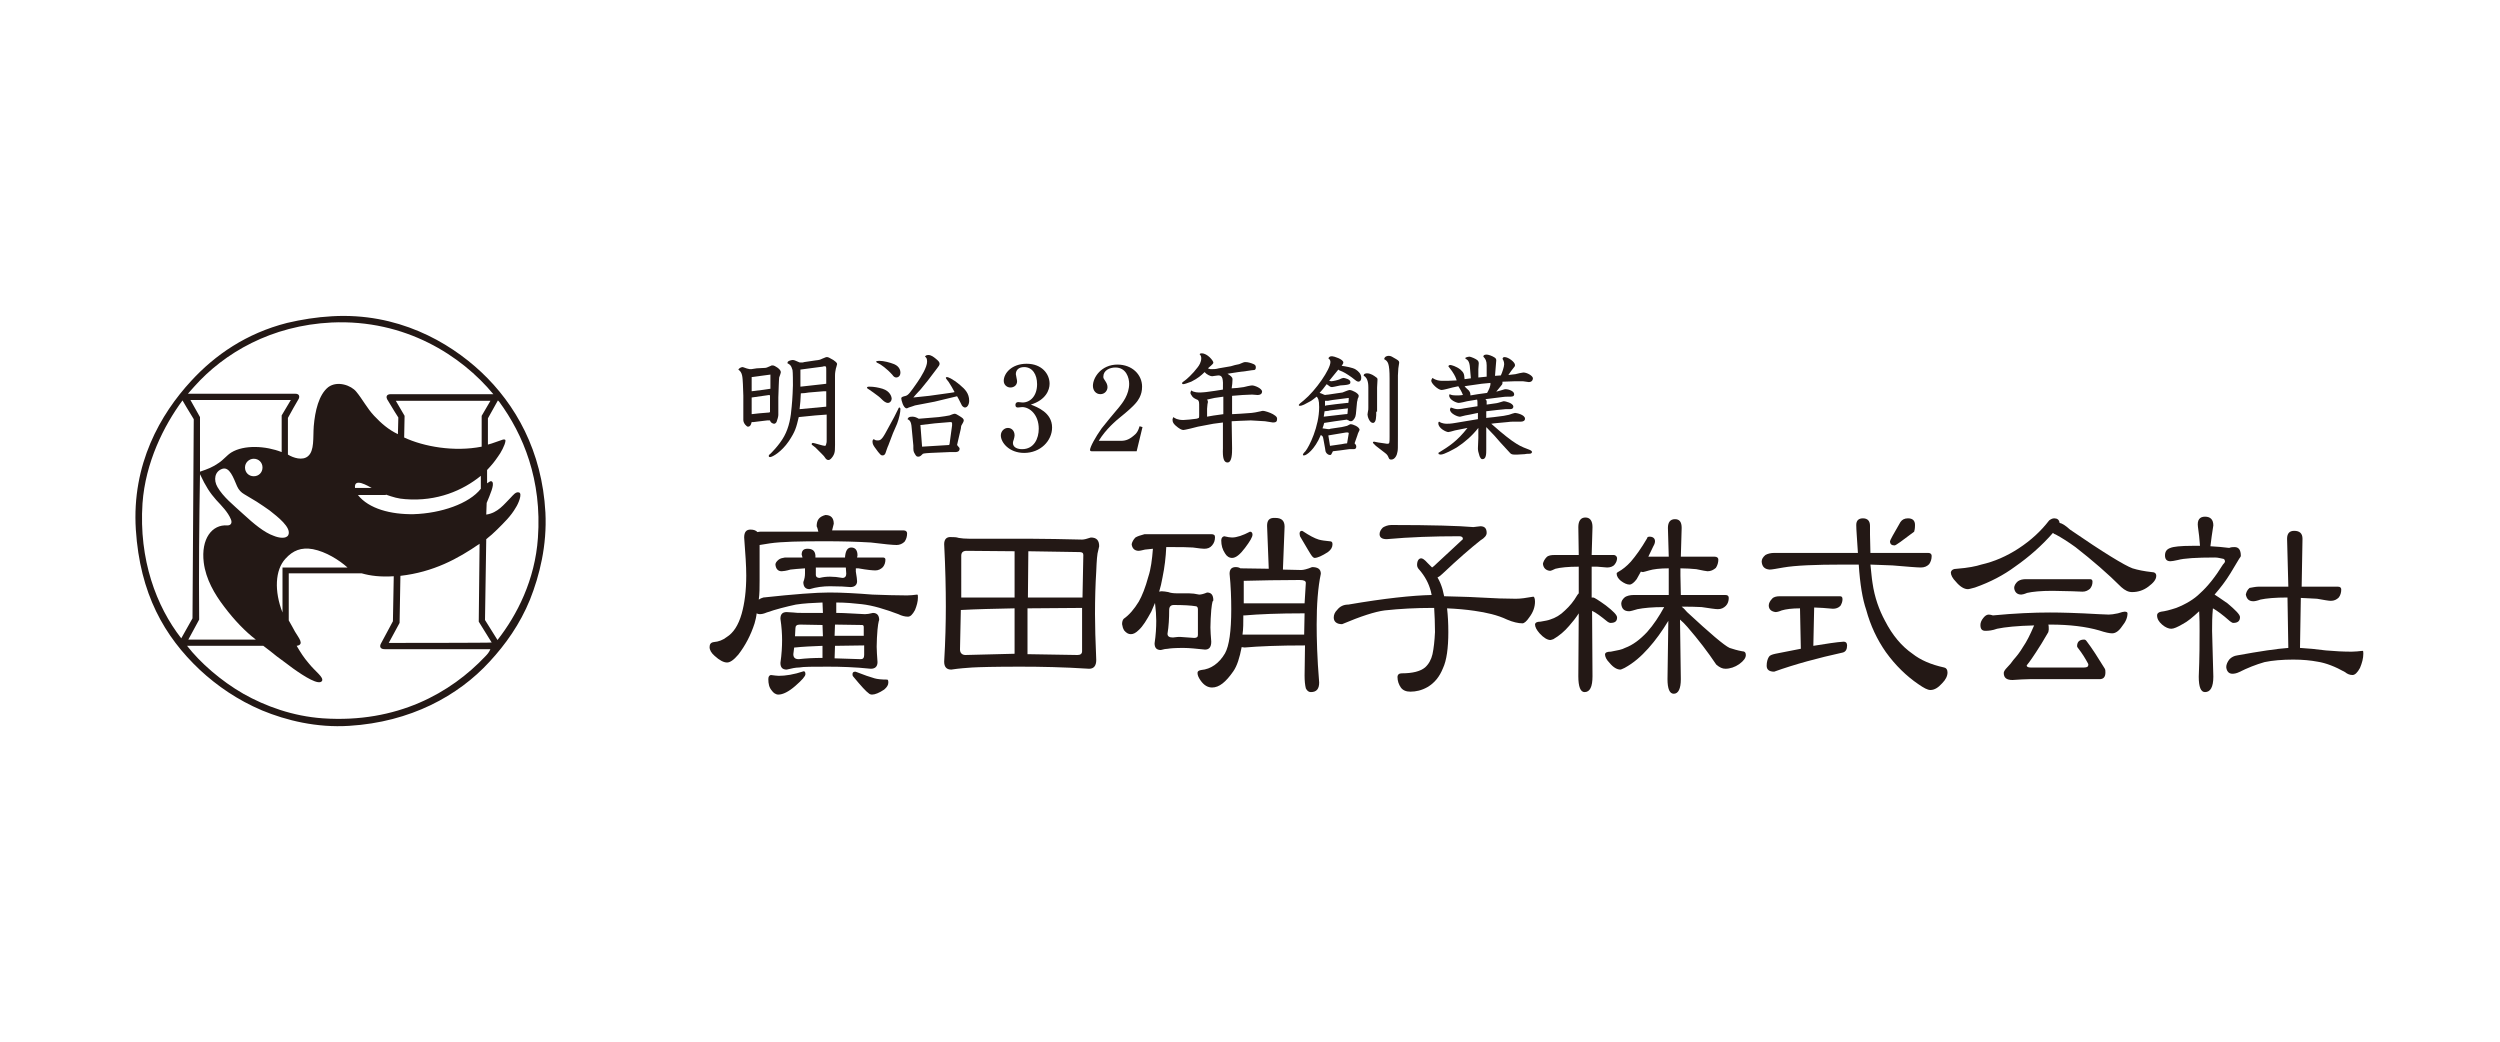 <?xml version="1.0" encoding="UTF-8"?> <svg xmlns="http://www.w3.org/2000/svg" xmlns:xlink="http://www.w3.org/1999/xlink" version="1.1" id="レイヤー_1" x="0px" y="0px" viewBox="0 0 600 250" style="enable-background:new 0 0 600 250;" xml:space="preserve"> <style type="text/css"> .st0{fill:#231815;} .st1{fill-rule:evenodd;clip-rule:evenodd;fill:#231815;} </style> <g> <g> <g> <g> <g> <path class="st0" d="M198.8,136.2l4.2,0l0.1,1.5c0,0.6-0.3,1-0.9,1c-1.1-0.2-2.1-0.3-3-0.3c-0.9,0-1.7,0.1-2.5,0.3 c-0.6,0-0.9-0.3-0.9-0.7v-1.8H198.8z M196,126.3c0.2,0.4,0.3,0.9,0.4,1.3h-13.7c-0.3,0-0.6,0-0.9,0.1c-0.4-0.4-0.9-0.6-1.7-0.6 c-1,0-1.5,0.6-1.5,1.9c0.3,3.9,0.5,6.9,0.5,9.1c0,3.7-0.4,6.7-1.1,9.2c-0.8,2.8-2,4.6-3.6,5.6c-0.9,0.7-1.9,1.1-3.1,1.2 c-0.7,0.1-1,0.5-1,1.2c0,0.7,0.4,1.4,1.2,2.1c1.2,1.1,2.2,1.6,3,1.6c0.7,0,1.6-0.6,2.7-1.9c1.7-2.2,3-4.7,3.9-7.5 c0.2-0.7,0.4-1.5,0.5-2.4c0.2,0.1,0.4,0.2,0.7,0.2c0.5,0,1-0.1,1.7-0.4c2.3-0.8,4.7-1.4,7-1.9c1.9-0.3,4-0.4,6.4-0.5l0.1,2.5 h-4.8c-1,0-1.7,0-2.3-0.1l-1.6-0.1c-1,0-1.5,0.5-1.5,1.6c0.3,2,0.4,3.7,0.4,5.1c0,1.6-0.1,3.4-0.4,5.5c0,1.1,0.5,1.6,1.5,1.6 c1.2-0.3,2.2-0.5,3-0.5c1-0.2,3.4-0.2,6.9-0.2c3,0,6.5,0.1,10.3,0.5c1,0,1.6-0.5,1.6-1.6c-0.1-1.5-0.2-2.8-0.2-3.7 c0-1.4,0.1-2.8,0.2-4.1c0.1-1,0.2-1.6,0.3-2l0.1-0.3c0-1.1-0.5-1.7-1.5-1.7c-0.8,0.2-1.4,0.3-1.9,0.3c-2.6-0.1-4.8-0.3-6.6-0.3 h-0.3l0-2.5c2.3,0,4.3,0.2,6.1,0.4c2.7,0.3,5.6,1.2,8.8,2.4c0.8,0.4,1.6,0.6,2.3,0.6c0.6,0,1.1-0.5,1.7-1.6c0.4-1,0.7-2,0.7-3 c0-0.5,0-0.7-0.2-0.7c-0.8,0.1-1.6,0.2-2.4,0.2c-2.6,0-5.4-0.1-8.3-0.2c-3.8-0.3-7.3-0.5-10.4-0.5c-3.1,0-8.4,0.4-15.8,1.2 c-0.4,0.1-0.8,0.3-1.1,0.5c0.2-1.4,0.2-2.9,0.2-4.6l0-7.5v-1l2.5-0.4c2.8-0.4,7.1-0.5,13.2-0.5c4,0,7.6,0.1,11,0.3 c3.2,0.4,5.3,0.6,6.2,0.6c0.7,0,1.4-0.3,1.9-0.8c0.4-0.6,0.6-1.2,0.6-2c0-0.4-0.3-0.7-0.8-0.7h-17.2l0.4-1.6 c0-1.4-0.7-2.1-2-2.1C196.6,124,196,124.8,196,126.3z M186.9,134.3c-0.5,0.4-0.8,0.8-0.8,1.2c0.1,1,0.6,1.6,1.5,1.6 c0.3,0,1.1-0.1,2.1-0.4c0.8-0.1,2-0.2,3.5-0.3l0,1.2c0,0.7-0.1,1.3-0.4,2.1c0,1.1,0.5,1.7,1.5,1.7c1.6-0.5,3.3-0.7,4.9-0.7 c2.2,0,3.9,0.1,4.9,0.2c1,0,1.6-0.5,1.6-1.4c0-0.4-0.1-1.1-0.3-2.3v-0.8h0.6c2.2,0.4,3.5,0.5,4.1,0.5c0.7,0,1.3-0.3,1.8-0.8 c0.4-0.5,0.6-1.1,0.6-1.8c0-0.3-0.2-0.5-0.6-0.5h-6.2l0.1-0.5c0-1.2-0.5-1.9-1.5-1.9c-0.9,0-1.4,0.8-1.5,2.4h-7.1v-0.5 c-0.1-1.1-0.7-1.6-1.9-1.6c-0.9,0-1.4,0.4-1.4,1.4l0.2,0.7h-4.2C187.8,133.9,187.3,134,186.9,134.3z M191.7,158.2 c-0.9,0-1.3-0.4-1.3-1.2l0.2-1.6h0.2c1.9-0.2,4-0.3,6.6-0.4l0,2.9C195.3,157.9,193.4,158,191.7,158.2z M207.4,154.9v2.3 c0,0.7-0.3,1-0.8,1l-6.3-0.2l0.1-3L207.4,154.9z M190.9,150.8c0-0.6,0.3-0.9,1.1-0.9l5.4,0.1l0.1,2.7H191h-0.2L190.9,150.8z M206.9,150c0.3,0,0.4,0.2,0.4,0.5v2.1h-0.2h-6.8l0.1-2.7L206.9,150z M184.4,163c0,1.1,0.2,2,0.8,2.7c0.4,0.6,1,1,1.6,1 c1.1,0,2.5-0.7,4.1-2.1c1.6-1.4,2.4-2.3,2.4-2.8c0-0.4-0.1-0.7-0.4-0.7c-2.4,0.8-4.4,1.1-6,1.1c-0.4,0-1.1-0.1-1.9-0.2 C184.6,162.1,184.4,162.4,184.4,163z M204.6,161.8c0,0.2,0,0.4,0.2,0.6c1.9,2.3,3.1,3.6,3.7,4c0.2,0.2,0.5,0.3,0.8,0.3 c0.7,0,1.7-0.4,2.9-1.2c0.7-0.6,1-1.1,1-1.7c0-0.5-0.1-0.7-0.3-0.7c-1.3,0-2.3-0.1-3-0.3c-1.1-0.3-2.5-0.8-4.3-1.5l-0.3-0.1 C204.8,161.2,204.6,161.4,204.6,161.8z"></path> <path class="st0" d="M231.7,157.2c-0.8,0-1.3-0.5-1.3-1.3l0.2-9.5c3.6-0.2,7.9-0.3,12.9-0.4v10.9 C239.1,157,235.2,157.1,231.7,157.2z M226.6,130.6c0.3,5.8,0.4,10.8,0.4,14.9c0,3.8-0.1,8.3-0.4,13.3c0,1.3,0.6,1.9,1.7,1.9 c2-0.3,3.6-0.4,5-0.5c1.7-0.1,5.5-0.2,11.5-0.2c4.9,0,10.4,0.1,16.6,0.5c1.1,0,1.7-0.7,1.7-2.1c-0.2-4.7-0.3-8.3-0.3-11 c0-3.7,0.1-7.1,0.3-10.3c0.1-2.5,0.2-4.2,0.5-5.1l0.2-0.9c0-1.4-0.6-2.1-2-2.1c-0.9,0.3-1.6,0.5-2.1,0.5 c-4.6-0.1-8.6-0.2-12-0.2h-14.9c-1.2,0-2.1-0.1-2.7-0.2c-0.6-0.2-1.2-0.2-1.8-0.2C227.2,128.8,226.6,129.4,226.6,130.6z M259.7,145.9v10.4c0,0.6-0.4,0.9-1.1,0.9l-12-0.2v-11L259.7,145.9z M230.7,133.4c0-0.8,0.4-1.2,1.3-1.2l11.5,0.1l0,11.1h-12.8 V133.4z M259.1,132.5c0.6,0,0.9,0.2,0.9,0.7l-0.2,10.2h-13.1l0.1-11.1L259.1,132.5z"></path> <path class="st0" d="M281.5,153c-0.9,0-1.3-0.3-1.3-0.9c0.3-1.8,0.4-3.7,0.4-5.7c0-0.8,0.4-1.2,1.1-1.2c2.3,0,4.1,0.1,5.3,0.3 c0.3,0,0.5,0.3,0.5,0.7v6.2c0,0.5-0.3,0.7-0.9,0.7l-2.8-0.2C283,152.8,282.2,152.9,281.5,153z M272.5,129 c-0.5,0.5-0.8,1.1-0.9,1.6c0.1,1,0.7,1.6,1.7,1.6c0.2,0,0.7-0.1,1.5-0.3l1.9-0.2c-0.2,2.6-0.5,4.9-1.1,6.7 c-0.7,2.6-1.5,4.6-2.3,6c-1.1,1.8-2.3,3.2-3.6,4.1c-0.3,0.3-0.4,0.8-0.4,1.3c0.1,0.6,0.2,1,0.5,1.5c0.5,0.6,1,0.9,1.6,0.9 c0.6,0,1.2-0.3,1.9-1c1-0.9,1.9-2.4,3-4.4c0.3-0.7,0.6-1.4,0.9-2.1c0.2,1.6,0.3,3.1,0.3,4.3c0,1.6-0.1,3.4-0.4,5.4 c0,1.1,0.5,1.6,1.5,1.6c0.7-0.2,1.3-0.3,1.7-0.3c0.5-0.1,1.7-0.2,3.7-0.2c1.5,0,3.2,0.2,5.2,0.4c1,0,1.5-0.6,1.5-1.9 c-0.1-1.4-0.2-2.5-0.2-3.4c0-1.4,0.1-2.8,0.2-4.2c0.1-1,0.2-1.6,0.3-2l0.2-0.3c0-1.3-0.5-1.9-1.5-1.9c-0.7,0.3-1.4,0.5-1.9,0.5 c-0.9-0.2-1.7-0.3-2.4-0.3h-2.8c-1,0-1.7-0.1-2.2-0.3c-0.6-0.1-1.1-0.2-1.6-0.2c-0.3,0-0.5,0.1-0.6,0.1c0.3-1,0.6-2.2,0.8-3.4 c0.5-2.4,0.8-4.9,0.9-7.3h1.7c1.7,0,3.3,0,4.7,0.1c1.4,0.2,2.3,0.3,2.7,0.3c0.8,0,1.4-0.2,1.9-0.8c0.5-0.6,0.7-1.2,0.7-2 c0-0.5-0.3-0.7-0.9-0.7h-16C273.6,128.5,273,128.7,272.5,129z M304.1,126.2l0.4,10.3l-6.8-0.1c-0.3-0.2-0.7-0.3-1.1-0.3 c-1,0-1.5,0.5-1.5,1.6c0.3,3,0.4,5.9,0.4,8.5c0,5.3-0.5,8.8-1.5,10.6c-1.4,2.4-3.4,3.8-5.7,4c-0.6,0.1-0.9,0.3-0.9,0.7 c0,0.6,0.3,1.2,0.8,1.9c0.8,1.1,1.7,1.6,2.7,1.6c1.7,0,3.3-1.3,5.1-3.9c0.9-1.3,1.5-3.2,2-5.8c0.2,0,0.4,0.1,0.7,0.1 c3.4-0.3,8.2-0.5,14.4-0.5h0.1l-0.1,7.2c0,1.3,0.1,2.3,0.3,3.1c0.3,0.6,0.7,0.9,1.2,0.9c1.4,0,2-0.8,2-2.3 c-0.5-6-0.6-10.7-0.6-13.9c0-4.8,0.3-8.9,1-12.2c0-1.1-0.7-1.6-2.1-1.6c-1.2,0.5-2.1,0.7-2.6,0.7l-4.4-0.1l0.4-10.3 c0-1.4-0.7-2.1-2.2-2.1C304.6,124.2,304.1,124.9,304.1,126.2z M298.4,147.7h0.3c3.4-0.3,8.2-0.5,14.2-0.5h0.2l-0.1,5.1h-14.1 l-0.7,0C298.4,151,298.4,149.4,298.4,147.7z M298.5,139.4c4-0.1,8.5-0.2,13.4-0.2c1,0,1.5,0.2,1.5,0.7l-0.3,4.9l-0.2,0h-13.7 l-0.7,0L298.5,139.4z M293.1,129.7c0,1.2,0.3,2.2,0.9,3.1c0.4,0.7,1,1.1,1.7,1.1c0.9,0,1.9-0.8,3.1-2.4 c1.2-1.6,1.8-2.6,1.8-3.2c0-0.4-0.2-0.7-0.6-0.7c-1.7,0.9-3.2,1.4-4.3,1.4c-0.4,0-1.1-0.1-1.9-0.3 C293.4,128.8,293.1,129.1,293.1,129.7z M311.9,128.1c0,0.2,0.1,0.4,0.1,0.6c1.6,2.7,2.5,4.3,2.9,4.8c0.2,0.2,0.4,0.4,0.6,0.4 c0.7,0,1.8-0.5,3.2-1.4c0.8-0.6,1.1-1.2,1.1-1.9c0-0.5-0.2-0.7-0.7-0.7c-1-0.1-1.9-0.2-2.6-0.4c-1-0.3-2.3-1-3.8-2l-0.2-0.1 C312.1,127.4,311.9,127.6,311.9,128.1z"></path> <path class="st0" d="M333.9,126c9.7,0,16.3,0.2,19.7,0.5l1.7-0.2c1,0,1.5,0.5,1.5,1.6c0,0.6-0.5,1.2-1.5,1.8 c-2.4,1.9-5.4,4.5-9.1,8c-0.4,0.4-0.8,0.7-1.2,0.9c0.5,0.8,0.9,1.8,1.2,2.8l0.4,1.7c2.6,0.1,5.4,0.1,8.6,0.3 c3.4,0.2,6.2,0.3,8.6,0.3c1.2,0,2.5-0.2,4.2-0.5c0.2,0,0.4,0.4,0.4,1.2c0,1.2-0.4,2.5-1.4,3.8c-0.6,0.9-1.2,1.4-1.6,1.4 c-1,0-2.3-0.3-3.7-0.9c-2.3-1.1-5-1.7-7.8-2.1c-2-0.3-4.3-0.5-6.6-0.6c0.2,1.8,0.3,3.6,0.3,5.7c0,3.8-0.4,6.8-1.3,8.7 c-0.8,2-2,3.5-3.7,4.5c-1.4,0.8-2.8,1.1-4.1,1.1c-1,0-1.8-0.3-2.3-1c-0.5-0.7-0.8-1.6-0.8-2.5c0-0.6,0.4-0.9,1-0.9 c2.7,0,4.5-0.5,5.6-1.4c0.9-0.8,1.5-1.9,1.8-3.2c0.3-1.4,0.5-3.2,0.6-5.3c0-2.2-0.1-4.1-0.2-5.8h-0.4c-4,0-7.8,0.2-11.5,0.6 c-2.3,0.3-5.7,1.4-10.2,3.3c-1.3,0-2-0.6-2-1.6c0-0.7,0.3-1.3,0.8-1.8c0.7-0.9,1.6-1.3,2.7-1.3c8.7-1.5,15.4-2.2,20-2.3 l-0.2-0.9c-0.5-1.9-1.4-3.6-2.8-5.2c-0.3-0.3-0.5-0.7-0.5-1.1c0-1,0.4-1.6,1-1.6c0.3,0,0.8,0.3,1.5,1.1l1.1,1.1l0.4-0.3l7-6.5 c0-0.5-0.3-0.7-0.9-0.7c-6.1,0-11.9,0.2-17.4,0.7c-1.1,0-1.7-0.4-1.7-1.2c0-0.6,0.3-1.1,0.8-1.6 C332.4,126.3,333.1,126,333.9,126z"></path> <path class="st0" d="M373.1,133.2h5.8l-0.1-6.7c0-1.5,0.6-2.3,1.7-2.3c1.1,0,1.7,0.8,1.7,2.3l-0.2,6.7h5.4 c0.4,0.1,0.6,0.3,0.7,0.7c0,0.6-0.2,1.1-0.6,1.6c-0.4,0.5-1.1,0.7-1.8,0.7l-2.4-0.2h-1.3v1.9v5.5h0.4c0.2,0,1.2,0.6,3,1.9 c1.8,1.4,2.7,2.3,2.7,2.9c0,0.9-0.5,1.3-1.6,1.3c-0.2,0-0.4-0.1-0.7-0.3c-1.6-1.3-2.8-2.2-3.7-2.6l0.1,15.7 c0,2.5-0.6,3.8-1.9,3.8c-1,0-1.5-1.3-1.5-3.8l0.1-15.1c-0.7,1.1-1.5,2.1-2.3,3c-1.1,1.3-2.4,2.4-3.8,3.2 c-0.3,0.1-0.6,0.2-0.7,0.2c-0.7,0-1.6-0.5-2.6-1.6c-0.7-0.8-1.1-1.5-1.1-2.2c0.1-0.4,0.5-0.6,1.3-0.6c1.1-0.2,1.8-0.3,2.3-0.5 c1.3-0.4,2.5-1.1,3.6-2.2c1.1-1,2.1-2.2,2.9-3.6c0.1-0.2,0.3-0.4,0.4-0.5v-4.5v-1.9c-2.6,0-4.4,0.2-5.6,0.5 c-0.6,0.3-1.1,0.5-1.3,0.5c-1-0.1-1.6-0.7-1.7-1.7c0.1-0.5,0.4-1.1,0.9-1.6C371.6,133.3,372.3,133.2,373.1,133.2z M395.9,128.8 c0.8,0,1.3,0.4,1.3,1.1c0,0.3-0.1,0.7-0.4,1.2l-1.2,2.5h4.9l-0.2-6.9c0-1.4,0.6-2.1,1.7-2.1c1.1,0,1.6,0.7,1.6,2.1l-0.2,6.9 h8.1c0.6,0,0.9,0.3,0.9,0.7c0,0.7-0.2,1.4-0.6,2c-0.6,0.5-1.2,0.8-2,0.8c-0.3,0-1.2-0.2-2.7-0.5c-1.1-0.1-2.4-0.2-3.8-0.2v1.7 l0.1,4.7h10.7c0.5,0,0.8,0.2,0.8,0.7c0,0.7-0.2,1.4-0.7,1.9c-0.5,0.5-1.1,0.8-1.9,0.8c-0.6,0-1.9-0.2-3.9-0.5 c-1.5-0.1-3.1-0.1-4.8-0.1c0.3,0.2,0.8,0.7,1.3,1.3c5.5,5.1,8.9,8,10.2,8.6c0.9,0.3,1.9,0.6,3,0.8c0.6,0,0.9,0.3,0.9,0.9 c0,0.7-0.5,1.4-1.6,2.2c-1,0.7-2.2,1.1-3.3,1.1c-0.7,0-1.4-0.3-2.2-1c-2-3-4.3-6-6.9-9c-0.6-0.7-1.2-1.3-1.8-1.8l0.2,14.3 c0,2.3-0.6,3.5-1.7,3.5c-1,0-1.5-1.2-1.5-3.5l0.2-14c-1.5,2.5-3.1,4.7-4.8,6.6c-1.7,1.9-3.5,3.5-5.7,4.7 c-0.5,0.2-0.8,0.4-1,0.4c-0.8,0-1.7-0.5-2.6-1.6c-0.8-0.8-1.1-1.5-1.1-2.1c0.1-0.4,0.5-0.6,1.4-0.6c1.6-0.3,2.7-0.5,3.4-0.9 c1.9-0.7,3.6-2,5.3-3.8c1.6-1.8,2.9-3.8,4.1-6c-2.8,0-4.9,0.2-6.4,0.5c-1,0.3-1.7,0.5-2,0.5c-1.2,0-1.8-0.6-1.9-1.8 c0-0.6,0.3-1.1,0.9-1.6c0.5-0.3,1.2-0.5,2.1-0.5h8.4v-4.7v-1.7c-2.1,0-3.7,0.2-4.7,0.5c-0.8,0.2-1.3,0.4-1.5,0.4l-0.5-0.1 l-1,1.8c-0.6,0.8-1.2,1.3-1.7,1.3c-0.6,0-1.3-0.3-2.1-0.9c-0.6-0.5-1-1.1-1-1.7c0-0.2,0.1-0.3,0.3-0.4c1.1-0.6,2.1-1.4,3.1-2.5 c1.2-1.4,2.5-3.2,3.9-5.6C395.3,128.9,395.6,128.8,395.9,128.8z"></path> <path class="st0" d="M425.8,132.7h20.1c-0.2-3.3-0.4-5.6-0.4-6.7c0-1.1,0.6-1.6,1.6-1.6c1.1,0,1.7,0.6,1.7,1.8v2.1l0.1,4.4 h13.9c0.5,0,0.8,0.3,0.8,0.7c0,0.8-0.2,1.4-0.6,2c-0.5,0.5-1.1,0.8-2,0.8c-0.9,0-3.2-0.2-6.8-0.5l-5.3-0.2 c0.2,1.7,0.3,3.2,0.5,4.4c0.5,3.5,1.6,6.5,3,9.1c1.8,3.5,4,6.1,6.6,7.9c1.9,1.5,4.4,2.6,7.6,3.3c0.5,0.1,0.8,0.5,0.8,1.2 c0,0.8-0.4,1.7-1.3,2.6c-0.9,1-1.8,1.6-2.8,1.6c-0.7,0-1.6-0.5-2.9-1.4c-2.8-1.9-5.5-4.5-7.8-7.7c-2.1-3-3.7-6.4-4.7-10.1 c-0.9-2.6-1.5-6.2-1.8-10.9h-3.8c-6.6,0-11.4,0.2-14.3,0.7c-1.7,0.3-2.8,0.5-3.3,0.5c-1.2-0.1-1.8-0.7-1.9-1.9 c0-0.6,0.3-1.1,0.9-1.6C424.2,132.9,425,132.7,425.8,132.7z M427.1,143.1h14.5c0.4,0,0.6,0.2,0.6,0.7c0,0.6-0.2,1.1-0.5,1.6 c-0.5,0.5-1.1,0.7-1.8,0.7l-2.4-0.2l-2.1-0.1l-0.2,9.2c3.1-0.5,5.6-0.9,7.3-1c0.5,0,0.8,0.3,0.8,0.9c0,0.9-0.3,1.5-1,1.7 c-5.9,1.3-11.5,2.8-16.5,4.6c-1.2,0-1.8-0.5-1.8-1.4c0-0.9,0.2-1.6,0.5-2.1c0.2-0.4,0.7-0.6,1.6-0.8l6.1-1.2l-0.2-9.7 c-1.9,0-3.4,0.2-4.4,0.5c-0.7,0.3-1.2,0.4-1.4,0.4c-1-0.1-1.7-0.6-1.7-1.6c0-0.5,0.3-1.1,0.8-1.6 C425.6,143.3,426.3,143.1,427.1,143.1z M457.9,124.4c1.1,0,1.7,0.5,1.7,1.6c0,0.8-0.1,1.3-0.2,1.6c-2.9,2.2-4.4,3.3-4.7,3.3 c-0.7,0-1.1-0.3-1.1-1c0-0.2,0.8-1.7,2.5-4.6C456.5,124.7,457.1,124.4,457.9,124.4z"></path> <path class="st0" d="M493,124.4c0.7,0,1.2,0.3,1.3,1.1c0.6,0.1,1.4,0.6,2.5,1.6c8,5.5,13.1,8.6,15,9.3c1.3,0.4,2.8,0.7,4.6,0.9 c0.7,0,1.1,0.3,1.1,0.9c0,0.9-0.7,1.7-1.9,2.6c-1.2,0.9-2.5,1.3-3.9,1.3c-0.9,0-1.7-0.4-2.6-1.2c-3.2-3.2-6.9-6.4-11-9.6 c-1.8-1.3-3.4-2.3-4.7-3c-0.3-0.1-0.5-0.2-0.7-0.4c-2.7,3.1-5.8,5.8-9.1,8.1c-2.7,2-5.9,3.7-9.6,5c-0.8,0.2-1.4,0.4-1.7,0.4 c-0.9,0-1.9-0.6-2.9-1.8c-0.8-0.8-1.2-1.6-1.2-2.2c0.1-0.6,0.6-0.9,1.5-0.9c2.6-0.2,4.6-0.6,5.8-1c3.1-0.7,6.1-2,9-3.9 c2.9-1.9,5.3-4.1,7.3-6.7C492.2,124.6,492.6,124.4,493,124.4z M486.3,139h15.3c0.4,0,0.6,0.2,0.6,0.6c0,0.7-0.2,1.2-0.6,1.7 c-0.5,0.4-1,0.7-1.8,0.7l-2.5-0.1l-4.7-0.1c-2.8,0-4.8,0.2-6.1,0.5c-0.7,0.3-1.2,0.4-1.4,0.4c-1,0-1.6-0.6-1.7-1.6 c0-0.5,0.3-1.1,0.9-1.6C484.9,139.1,485.5,139,486.3,139z M477.3,147.5c0.3,0,0.7,0.1,1,0.2c5.2-0.5,9.8-0.7,13.7-0.7 c2.6,0,6.5,0.1,11.7,0.4l2.4,0.1c0.5,0,1.3-0.1,2.2-0.3c0.9-0.3,1.4-0.4,1.6-0.4c0.4,0,0.7,0.1,0.7,0.4c0,1-0.4,2-1.3,3.1 c-0.8,1.2-1.6,1.7-2.4,1.7c-0.6,0-1.6-0.2-3.1-0.7c-3.1-0.9-7.1-1.4-11.7-1.4h-0.5c0.1,0.3,0.1,0.7,0.1,1.2 c0,0.2-0.1,0.4-0.1,0.6c-1.2,2.1-2.2,3.7-3,4.9c-0.6,0.9-1.3,2-2.2,3.1c0,0.3,0.3,0.5,0.9,0.5h12.9c0.7,0,1-0.2,1-0.7 c0-0.1,0-0.1-0.1-0.3c-0.6-1.1-1.3-2.3-2.4-3.7c-0.1-0.1-0.2-0.3-0.2-0.4c0-1.1,0.6-1.6,1.7-1.6c0.2,0,0.4,0.1,0.6,0.4 c1.3,1.7,2.7,3.9,4.3,6.5c0.2,0.3,0.2,0.6,0.2,1c0,1.1-0.5,1.6-1.4,1.6h-16.8c-1.1,0-2.5,0.1-4.1,0.2c-1.4,0-2.1-0.5-2.1-1.7 c0-0.3,0.3-0.8,0.8-1.3c0.6-0.6,1.1-1.2,1.5-1.8c0.8-0.9,1.6-1.9,2.3-3.1c0.9-1.3,1.7-2.9,2.6-5l0.1-0.2 c-4.1,0.1-7,0.4-8.9,0.8c-1.1,0.4-2,0.5-2.8,0.5c-0.8,0-1.2-0.4-1.2-1.4c0-0.5,0.2-1.1,0.7-1.7 C476.4,147.8,476.8,147.5,477.3,147.5z"></path> <path class="st0" d="M529.2,124c1.3,0,2,0.7,2,2.1c-0.3,1.8-0.5,3.4-0.7,5c1.6,0.1,3.1,0.2,4.5,0.4c0.5-0.2,0.9-0.2,1.3-0.2 c1,0,1.5,0.7,1.5,2.1c0,0.2-0.2,0.4-0.4,0.7l-2.1,3.5c-1.1,1.8-2.4,3.5-3.8,5.1c0.5,0.3,1.5,1,3.1,2.1c1.9,1.6,3,2.7,3,3.3 c0,0.9-0.5,1.4-1.6,1.4c-0.2,0-0.4-0.1-0.8-0.4c-1.8-1.6-3.2-2.6-4.1-3.1c-0.2,2-0.2,3.8-0.2,5.4l0.3,11c0,2.5-0.7,3.7-2,3.7 c-1,0-1.5-1.2-1.5-3.7c0.2-4.7,0.2-8.4,0.2-11c0-1.4,0-3-0.1-4.7c-1.5,1.4-2.8,2.5-4,3.1c-1.2,0.7-2.1,1.1-2.7,1.1 c-0.6,0-1.4-0.3-2.2-1c-0.8-0.7-1.2-1.4-1.2-2.2c0-0.5,0.4-0.8,1-0.9c0.9-0.1,2.1-0.4,3.6-0.9c2.3-0.9,4.3-2.1,5.7-3.5 c1.9-1.7,3.7-4,5.5-6.9c0.3-0.3,0.5-0.6,0.5-0.7c0-0.4-0.2-0.7-0.5-0.7c-0.6-0.1-1.2-0.3-1.9-0.3c-4.5,0-7.5,0.2-8.9,0.6 c-0.9,0.2-1.5,0.3-1.8,0.3c-0.9,0-1.3-0.5-1.3-1.4c0-0.9,0.4-1.5,1.3-1.8c0.7-0.3,2.4-0.5,5.2-0.5h1.9 c-0.1-1.6-0.3-3.2-0.5-4.6C527.3,124.8,527.9,124,529.2,124z M542.1,140.8h7.1l-0.3-11.5c0-1.3,0.6-1.9,1.7-1.9 c1.3,0,2,0.6,2,1.9l-0.2,11.5h8.7c0.6,0,0.8,0.3,0.8,0.7c0,0.7-0.2,1.4-0.6,1.9c-0.5,0.5-1.1,0.8-1.9,0.8 c-0.5,0-1.6-0.2-3.3-0.5c-1.3-0.1-2.5-0.1-3.9-0.2l-0.2,12c1.9,0.1,3.9,0.3,6.2,0.6c2.2,0.2,4.3,0.3,6.2,0.3 c0.8,0,1.7-0.1,2.6-0.2c0.2,0,0.2,0.2,0.2,0.7c0,1.1-0.3,2.2-0.8,3.4c-0.6,1.1-1.2,1.7-1.8,1.7c-0.6,0-1.2-0.2-1.8-0.7 c-2.3-1.3-4.6-2.2-6.6-2.5c-1.6-0.3-3.5-0.5-5.8-0.5c-2.6,0-5,0.2-6.9,0.6c-2.1,0.6-4.1,1.4-6.1,2.4c-0.6,0.3-1.2,0.4-1.6,0.4 c-0.9,0-1.4-0.6-1.5-1.6c0-0.6,0.3-1.3,0.8-1.9c0.5-0.5,1.1-0.8,1.8-0.9c5.5-1,9.5-1.6,12.3-1.8l-0.2-12.1 c-3,0-5.1,0.2-6.5,0.5c-0.8,0.3-1.4,0.4-1.7,0.4c-1.1,0-1.6-0.6-1.8-1.6c0.1-0.5,0.3-1.1,0.9-1.6 C540.6,141,541.3,140.8,542.1,140.8z"></path> </g> </g> </g> <path class="st1" d="M130.9,123c-0.8-14.8-7.2-26-15.4-33.7c-7.9-7.4-20.2-14.3-35.8-13.4c-3.7,0.2-7.4,0.8-10.8,1.6 c-9.8,2.5-17.3,7.7-23,13.9c-7.4,8-14.3,20-13.3,35.7c1,15.4,6.8,25.6,15.4,33.7c4.1,3.8,9,7.2,14.9,9.7 c5.8,2.4,13.1,4.2,20.9,3.7c14.7-0.9,26.2-7.2,33.7-15.4c3.8-4.1,7.3-9,9.7-14.9C129.5,138.1,131.3,130.9,130.9,123z M46.6,92.8 c7.2-8.1,18.5-14.7,33-15.4c17.7-0.8,31.2,8,38.8,17.2H93.8c-1.2,0-1.1,0.8-0.9,1.2c1.1,1.9,2.7,4.4,2.7,4.4l-0.1,4 c-2.3-1.1-4-2.6-5.7-4.4c-1.7-1.8-2.8-4-4.3-5.8c-1.2-1.5-4.5-2.7-6.7-1.1c-2.3,1.8-3.2,5.8-3.5,9.4c-0.2,2.7,0.2,5.9-1.4,7.2 c-1.3,1.1-3.5,0.4-4.8-0.4v-8.8c0.8-1.5,1.9-3.4,2.6-4.6c0.3-0.7,0-1.2-0.8-1.2c-7.5,0-18.1,0-25.8,0C45.5,94,46.1,93.4,46.6,92.8 z M92.6,118.7c1.7,0.6,3,1,4.7,1.1c7.6,0.6,13.8-2.1,18.1-5.6v3.1c-2.8,3.6-9.6,5.9-16.1,6.1c-5.5,0.1-10.8-1.3-13.4-4.6H92.6z M85.2,117.1c-0.3-2.6,3.2-0.4,4,0H85.2z M97,105l0.1-5.2L95,96.2h22.7l-2.1,3.6v7.4C109,108.5,101.7,107.2,97,105z M55.5,108.6 c-1.1,0.7-1.8,1.7-3,2.5c-1.4,1-2.7,1.5-4.5,2.1v-13.1L45.7,96h24.1l-2.2,3.7v8.8C63.8,107,58.6,106.7,55.5,108.6z M63,112.2 c0,1.2-0.9,2.1-2.1,2.1c-1.2,0-2.1-0.9-2.1-2.1c0-1.2,1-2.1,2.1-2.1C62.1,110.1,63,111,63,112.2z M48,113.8c1.4,3,2.4,4.5,3.9,6.2 c1.3,1.4,2.8,2.9,3.5,4.6c0.4,0.9,0,1.5-0.8,1.5c-3.7-0.3-6.4,3.2-5.7,8.9c0.5,4,2.6,7.6,4.9,10.6c2.4,3.2,5.1,6,7.6,7.9H45.2 l2.6-4.8C47.7,137,47.8,125.4,48,113.8z M58.4,123.4c-2.5-2.3-4.8-4.1-6.2-6.5c-1-1.7-0.7-3.8,1.2-4.4c1.7-0.5,2.6,2.1,3.5,4.2 c0.4,0.9,1,1.5,1.7,1.9c1.1,0.7,1.9,1.1,3,1.8c1.1,0.7,2.1,1.4,3.1,2.1c1.9,1.5,5.3,4.1,4.5,5.9c-0.5,1-2.3,0.7-3.5,0.2 C63.4,127.8,60.9,125.7,58.4,123.4z M68.5,134.1c1.8-2,3.8-2.8,6.6-2.3c3.1,0.6,6.3,2.6,8.3,4.4H67.8V147 C65.8,141.9,66,136.8,68.5,134.1z M34.2,120.8c0.7-9.8,5.1-18.6,9.6-24.7c0,0,1.8,3.1,2.7,4.5l-0.3,47.8l-2.7,4.8 C37.5,145.5,33.3,134.3,34.2,120.8z M116.5,157.5c-8.3,8.8-21.2,16.1-39,14.9c-7.2-0.5-13.8-2.9-19.1-5.9 C53,163.4,48,159,44.9,155h18.3c1.2,0.9,2.1,1.6,3.2,2.5c1.2,0.9,3,2.2,3.9,2.9c2.8,2,6.3,4.2,7,3c0.4-0.9-1.6-2.2-3.2-4.2 c-1.2-1.4-1.9-2.5-2.9-4.2c2-0.3,0.4-2-0.4-3.4c-0.4-0.8-0.9-1.6-1.5-2.7v-11.3h17.5c2.1,0.6,4.5,0.9,7.7,0.7l-0.2,10.8 c0,0-2,3.7-2.9,5.4c-0.4,0.8,0,1.3,0.9,1.3c6.5,0,19,0,25.4,0C117.4,156.5,117,157,116.5,157.5z M93.3,154.3l2.6-4.8l0.2-11.3 c7.9-0.9,13.8-4.1,19-7.7l-0.2,18.7l3.1,5C118.1,154.3,93.3,154.3,93.3,154.3z M129.1,129.1c-0.7,10.1-5,18.5-9.7,24.5l-3-4.8 l0.3-19.4c1-0.8,1.7-1.4,2.6-2.3c1.7-1.7,3.3-3.2,4.5-5.3c0.6-0.9,1.6-3.3,0.8-3.6c-0.8-0.3-1.5,0.7-2,1.2 c-1.6,1.6-3.1,3.7-5.9,4.1l0.1-2.8c0.9-2.2,1.8-4.2,1.4-5c-0.4-0.5-0.8,0-1.3,0.3l0-3.2c1.3-1.4,1.7-1.9,2.6-3.2 c0.7-0.9,1.7-2.8,1.8-3.7c0.1-0.4-0.2-0.5-0.6-0.4c-1,0.3-2.4,0.9-3.6,1.2v-6.3l2.4-4.3c0.1,0.1,0.2,0.2,0.3,0.3 C125.6,104.3,130.1,115.2,129.1,129.1z"></path> </g> <g> <path class="st0" d="M183.5,88.3c0.4,0,0.6-0.1,1.5-0.5c0.1-0.1,0.3-0.1,0.5-0.1c0.4,0,1.9,0.9,1.9,1.6c0,0.2-0.3,1.1-0.4,1.3 c0,0.2-0.1,1.2-0.1,1.9l-0.1,2.9v2.9l0,1.3c0,0.3-0.2,1.1-0.4,1.6c-0.1,0.3-0.4,0.5-0.6,0.5c-0.1,0-0.8-0.1-1-0.8h-0.7l-2.5,0.3 c-0.6,0.1-0.8,0.1-1.2,0.1c-0.1,0.3-0.2,1.1-0.9,1.1c-0.3,0-1.1-0.8-1.1-1.6c0-0.3,0-1.5,0-1.8V95l-0.1-2.8 c-0.1-1.8-0.1-2.8-1.1-3.5c0.3-0.5,0.9-0.6,1-0.6c0.2,0,1.1,0.4,1.3,0.4c0.4,0.1,0.4,0.1,0.8,0.1l1.3-0.2L183.5,88.3z M184.9,89.9 l-4.5,0.6v3.4c2.5-0.3,3.3-0.4,4.5-0.6L184.9,89.9z M184.6,99l0.2-0.1v-4l-0.2-0.1l-4.2,0.6v2.9v0.5v0.6l1.8-0.2L184.6,99z M195.7,86.5c1-0.1,1.2-0.2,1.6-0.4c0.9-0.4,1-0.4,1.2-0.4c0.3,0,0.6,0.2,1.5,0.7c0.4,0.3,0.9,0.6,0.9,1c0,0.1-0.3,1.1-0.3,1.1 c-0.1,0.6-0.2,0.9-0.2,1.7l0,3.3v6.4l0,4.8c0,3.4,0.1,3.8-0.5,4.8c-0.3,0.4-0.6,0.9-1.1,0.9c-0.3,0-0.5-0.2-0.6-0.3 c-0.4-0.6-0.5-0.7-1-1.2l-1.5-1.5c-0.2-0.1-0.7-0.6-0.8-0.6c-0.1-0.1-0.1-0.1-0.1-0.3c0.1-0.1,0.1-0.2,0.3-0.2 c0.3,0,2.4,0.7,2.8,0.7c0.3,0,0.3-0.1,0.4-0.5c0.1-0.3,0.1-0.4,0.1-1v-6l-2.7,0.2l-4,0.4c-0.6,2.5-0.8,3.4-2.4,5.8 c-1.7,2.5-3.9,3.8-4.5,3.8c-0.2,0-0.3-0.1-0.3-0.3c0-0.1,0.1-0.3,0.4-0.5c0,0,2.1-2,3.3-4.2c1.2-2.2,1.6-4.6,1.8-7.1 c0.2-1.9,0.3-4.7,0.3-5.1c0-0.7,0-3.2-0.1-3.7c-0.3-1.1-0.7-1.4-1.2-1.6c0-0.3,0-0.4,0.4-0.6c0.3-0.1,0.5-0.2,0.8-0.2 c0.4,0,0.6,0.1,1.5,0.5c0.1,0.1,0.4,0.1,0.7,0.1c0.2,0,0.4,0,0.6-0.1L195.7,86.5z M198.3,97.6v-3.2c0-0.1,0-0.5,0-0.5 c-0.3,0-0.3,0-0.6,0l-3.6,0.3c-0.5,0.1-1.4,0.2-1.9,0.2c-0.1,1.9-0.1,2.1-0.3,3.8L198.3,97.6z M197.5,92.2l0.8-0.1l0-3.1 c0-1,0-1.1-0.4-1.1c0,0-0.3,0-0.5,0.1l-2.3,0.3l-3,0.4c0,1.6,0,2.1,0,4.1L197.5,92.2z"></path> <path class="st0" d="M208.6,93.5c-0.2-0.1-0.5-0.3-0.5-0.4c0,0,0-0.1,0-0.2c0.2-0.1,0.3-0.1,0.6-0.1c1,0,2.1,0.2,3.1,0.5 c1.9,0.6,2.2,2,2.2,2.4c0,0.5-0.4,1-0.9,1c-0.6,0-1.2-0.6-1.4-0.8c-0.8-0.8-0.9-0.8-2.1-1.7L208.6,93.5z M214.3,104l-1.1,2.9 c-0.1,0.1-0.7,1.9-0.7,1.9c-0.2,0.4-0.4,0.5-0.7,0.5c-0.3,0-0.5,0-1.9-2c-0.2-0.3-0.5-0.7-0.5-1.3c0-0.3,0.1-0.5,0.3-0.6 c0.3,0.2,0.4,0.3,0.9,0.3c0.6,0,1,0,2.2-2.3l1.8-3.3c0.3-0.6,0.8-1.6,1-2c0.1-0.3,0.2-0.3,0.3-0.3c0.1,0.1,0.2,0.1,0.2,0.4 c0,0.7-0.3,2.2-0.8,3.5L214.3,104z M211,86.6c1.1,0,2.6,0.4,3.6,0.8c1.4,0.6,1.5,1.7,1.5,2c0,1-0.7,1.2-1,1.2 c-0.4,0-0.7-0.3-0.9-0.6c-1.3-1.5-2.9-2.6-3.4-2.8c-0.5-0.2-0.5-0.3-0.5-0.5C210.5,86.7,210.6,86.6,211,86.6z M223,95l4.3-0.6 c0.6-0.1,1.6-0.2,1.8-0.3c-0.4-0.8-0.9-1.6-1.4-2.4c-0.1-0.2-0.7-0.8-0.7-1c0-0.2,0.2-0.2,0.3-0.2c0.2,0,1.2,0.3,3.1,1.9 c1.2,1,2.2,2,2.2,3.8c0,0.8-0.4,1.6-1,1.6c-0.4,0-0.8-0.5-0.8-0.6c-0.7-1.4-0.8-1.6-1.1-2.1l-5.4,1.3l-4.7,0.9 c-0.2,0.1-1.2,0.4-1.5,0.5c-0.1,0.1-0.4,0.2-0.5,0.2c-0.8,0-1.3-2-1.3-2.4c0-0.3,0.3-0.4,1.1-0.6c0.6-0.2,1-0.7,2.8-3.3 c0.9-1.3,2.3-3.6,2.3-4.9c0-0.8-0.2-1-0.5-1.2c0.1-0.2,0.3-0.4,0.8-0.4c0.7,0,1.3,0.5,1.8,0.9c0.6,0.5,0.9,0.8,0.9,1.2 c0,0.3-0.2,0.6-0.6,1.1l-2.2,2.9l-1.7,2.1c-1.2,1.3-1.4,1.5-1.8,2L223,95z M229.9,105.9l-0.2,0.9c0.1,0.1,0.2,0.3,0.4,0.5 c0.1,0.1,0.2,0.2,0.2,0.4c0,0.8-0.8,0.8-1.1,0.8c-0.2,0-1.1,0-1.3,0l-4.6,0.2c-0.2,0-1.6,0.1-1.8,0.2c-0.5,0.5-0.7,0.7-1.1,0.7 c-0.4,0-0.5-0.1-0.8-0.6c-0.4-0.7-0.4-0.7-0.4-2.1l-0.4-4.2c-0.1-1.7-0.6-1.9-1-2.1c0.2-0.4,0.3-0.6,1.2-0.6c0.5,0,1,0.2,1.5,0.5 c0.8-0.1,4.1-0.3,4.8-0.4c0.8-0.1,2.2-0.3,2.6-0.4c0.2-0.1,1-0.4,1.2-0.4c0.3,0,0.6,0.2,1.1,0.5c0.8,0.5,1.1,0.7,1.1,1.1 c0,0.1,0,0.3-0.5,1.1c-0.1,0.1-0.2,0.6-0.2,0.9L229.9,105.9z M228.5,102.1c0-0.3,0-0.5,0-0.5c0-0.3-0.2-0.3-0.5-0.3l-3.6,0.3 L221,102l-0.1,0l0.4,5.2l6.5-0.4l0.1-0.3L228.5,102.1z"></path> <path class="st0" d="M252.5,102.6c0,3.2-2.8,6.1-6.7,6.1c-3.6,0-5.6-2.5-5.6-4.2c0-1,0.8-1.8,1.7-1.8c0.8,0,1.6,0.6,1.6,1.8 c0,0.3-0.1,0.6-0.2,1c-0.1,0.3-0.2,0.5-0.2,0.8c0,1.2,1.3,1.5,2.2,1.5c2.9,0,4-2.6,4-4.9c0-3.3-2.1-5.2-4-5.2 c-0.1,0-0.8,0.1-1,0.1c-0.3,0-0.6-0.1-0.6-0.6c0-0.4,0.2-0.7,0.7-0.7c0.1,0,0.8,0.1,1,0.1c1.9,0,3.5-1.6,3.5-4.4 c0-2.3-1.1-4.1-3.1-4.1c-1.3,0-2,0.7-2,1.7c0,0.2,0.3,1.4,0.3,1.7c0,1-0.8,1.5-1.6,1.5c-0.8,0-1.6-0.6-1.6-1.6 c0-1.8,1.9-4.1,5.5-4.1c3.6,0,5.5,2.4,5.5,4.8c0,1.5-0.9,3.9-4.5,5C248.9,97.7,252.5,99,252.5,102.6z"></path> <path class="st0" d="M262,108.3c-0.2,0-0.4-0.1-0.4-0.3c0-0.7,1.3-3.1,2.8-5.2c0.6-0.8,3.5-4.3,4.2-5.1c0.8-1,2.4-3,2.4-5.6 c0-1.4-0.7-3.9-3.3-3.9c-1.4,0-2.9,0.7-2.9,2.2c0,0.4,0.1,0.5,0.5,1.1c0.2,0.3,0.5,0.8,0.5,1.4c0,0.9-0.7,1.7-1.7,1.7 c-1.1,0-1.8-0.9-1.8-2c0-2,2-5.1,5.9-5.1c3.5,0,5.9,2.4,5.9,5.3c0,1-0.2,1.8-0.6,2.6c-0.5,0.9-0.9,1.7-4.6,4.7 c-1,0.8-3.5,2.9-5.2,5.7h5.3c1.3,0,2.2-0.4,3.5-1.6c0.4-0.4,0.7-0.9,1-1.9l0.7,0.2l-1.4,5.8H262z"></path> <path class="st0" d="M297,93.1l1.5-0.2c0.3-0.1,1.7-0.4,2-0.4c0.6,0,2.4,0.7,2.4,1.5c0,0.4-0.3,0.8-1.1,0.8 c-0.2,0-1.1-0.1-1.3-0.1l-2.3,0.1l-2.5,0.2v3.9v0.5l1.9-0.1l2.8-0.2c0.7-0.1,0.9-0.1,2.2-0.4c0,0,0.3-0.1,0.5-0.1 c0.4,0,1.7,0.4,2.4,0.8c1,0.6,1,0.8,1,1.2c0,0.6-0.3,0.8-1,0.8c-0.3,0-1.6-0.3-1.9-0.3l-3.4-0.2l-2.6,0.1l-2,0.1l0.1,6.5 c0,1.1,0,3.4-1.1,3.4c-0.9,0-1.2-1.1-1.1-3.4l0-6.2l-2.3,0.3l-3.7,0.7c-1.1,0.3-2.8,0.7-2.9,0.7c-0.1,0-0.4,0.1-0.6,0.1 c-0.4,0-1-0.3-1.9-1.1c-0.4-0.4-0.7-0.7-0.7-1.4c0-0.2,0.1-0.3,0.2-0.6c0.4,0.3,1,0.7,2.4,0.7c0.4,0,1-0.1,1.4-0.1l1.7-0.2 c0.1,0,0.4-0.1,0.6-0.2c0.1,0,0.1-0.6,0.1-0.7l0-1.7c0-1.5,0-1.5-0.3-1.9c-0.7-0.3-1.1-0.5-1.4-0.9c0-0.1-0.4-0.5-0.4-0.8 c0-0.2,0.1-0.3,0.2-0.6c0.6,0.5,1.7,0.5,2.2,0.5c0.5,0,1-0.1,1.3-0.1l2.2-0.3l1.9-0.3c0.1-2.7-0.1-3.4-1.1-3.4 c-0.3,0-1.3,0.2-1.5,0.2c-0.4,0-1.3-0.4-1.8-1c-0.8,0.8-1.6,1.5-3.2,2.3c-1,0.4-1.7,0.6-1.9,0.6c-0.2,0-0.3-0.1-0.3-0.2 c0-0.2,0.1-0.3,0.7-0.7c0.3-0.2,1.8-1.5,3-3.1c0.4-0.5,0.9-1.3,0.9-2.2c0-0.4-0.1-0.7-0.4-1c0.2-0.2,0.3-0.2,0.5-0.2 c1.4,0,2.8,1.8,2.8,2.2c0,0.2,0,0.3-1.3,1.4c0.3,0.1,0.4,0.2,0.8,0.2c0.6,0,1.1,0,1.8-0.2l2.9-0.5c0.2-0.1,1.8-0.5,2-0.5 c1-0.4,1.1-0.5,1.5-0.5c0.6,0,1.3,0.2,2,0.5c0.4,0.2,0.5,0.4,0.5,0.8c0,0.4-0.2,0.6-0.4,0.6c-0.1,0-1,0.1-1.5,0.2l-2.3,0.3 l-2.6,0.4c0.2,0.1,0.9,0.6,1,0.8c0.2,0.2,0.2,0.4,0.2,0.6c0,0.6-0.1,1.5-0.2,2.1L297,93.1z M289.7,100c1.2-0.2,1.5-0.3,3.9-0.6 v-4.2l-2.1,0.3l-1.8,0.4c0.1,0.1,0.2,0.4,0.2,0.5c0,0,0,0.3-0.1,0.6l-0.1,1.1L289.7,100z"></path> <path class="st0" d="M319,91.4c0.1,0,0.4,0.1,0.5,0.1c0.4,0,1.7-0.3,2.1-0.5c0.1-0.1,0.7-0.3,0.8-0.3c0.3,0,1.7,0.3,1.7,1 c0,0.5-0.3,0.5-0.6,0.6c-0.3,0.1-1.6,0.2-1.8,0.2l-1.4,0.3c-0.5,0.1-0.5,0.1-0.6,0.1c-0.4,0-0.5-0.1-1.3-0.7 c-0.8,1.1-1,1.3-1.7,2.1c0.3,0.1,0.4,0.1,0.8,0.3c0,0,0.4,0.2,0.5,0.2c0,0,0.5-0.1,0.8-0.1l2-0.3l1.4-0.2c0.3-0.1,1.4-0.6,1.7-0.6 c0.6,0,2.2,0.8,2.2,1.4c0,0.2-0.1,0.5-0.2,0.6c-0.1,0.2-0.1,0.7-0.2,0.8l-0.2,2.1c-0.1,1.4-0.2,1.7-0.7,2.3 c-0.1,0.1-0.3,0.3-0.6,0.3c-0.2,0-0.5-0.1-0.5-0.2c-0.1,0-0.4-0.1-0.4-0.2l-2.9,0.4l-2.6,0.4c-0.1,0.5-0.2,0.7-0.4,1.3 c0.2,0,1.2,0.2,1.4,0.2c0.1,0,0.4,0,0.5-0.1l2.7-0.4c0.4-0.1,1-0.2,1.3-0.3c0.7-0.4,0.8-0.4,0.9-0.4c0.4,0,2.1,0.6,2.1,1.4 c0,0-0.5,1-0.5,1.2l-0.7,2c0.4,0.4,0.4,0.6,0.4,0.8c0,0.6-0.5,0.6-0.6,0.6c-0.2,0-0.9,0-1.1,0l-2.2,0.3l-1.7,0.2 c-0.4,0.8-0.4,0.9-0.7,0.9c-0.4,0-0.7-0.3-0.8-0.4c-0.3-0.4-0.3-0.5-0.4-1.3l-0.4-2.2c-0.1-0.5-0.1-0.6-0.6-0.9 c-1.5,3.6-3.5,4.9-4,4.9c-0.1,0-0.3,0-0.3-0.1c0-0.2,0.1-0.4,0.6-0.9c0.9-1.1,3.3-5.9,3.3-10.6c0-1.8-0.3-2.2-0.6-2.5 c-0.1,0.1-1.4,1.1-1.5,1.1c-1.3,0.7-1.9,1.1-2.6,1.1c-0.1,0-0.2-0.1-0.2-0.2c0.2-0.3,0.3-0.4,1.2-1.1c2.9-2.4,6.4-7.5,6.4-9.2 c0-0.6-0.4-0.8-0.5-0.9c0.2-0.3,0.3-0.5,0.9-0.5c0.4,0,2.7,0.7,2.7,1.5c0,0.3-0.3,0.6-0.4,0.8c0.7,0.1,2.7,0.4,3.4,0.9 c0.6,0.4,1.3,1,1.3,2c0,0.6-0.3,0.9-0.7,0.9c-0.3,0-0.8-0.4-0.9-0.5c-0.7-0.6-2.2-1.6-2.9-1.9c-0.7-0.3-0.8-0.3-1-0.5L319,91.4z M320.3,99.7l2.6-0.3c0.2,0,0.4,0,0.5-0.1l0.1-1.3l-4.3,0.5l-0.4,0.1c-0.1,0-0.8,0.1-0.9,0.1c-0.1,0.6-0.1,0.8-0.2,1.3L320.3,99.7 z M318,97.4l0.3-0.1l2.3-0.3l2.7-0.3l0.3,0c0.1-0.5,0.1-0.7,0.1-1.2l-3.9,0.5l-0.6,0.1c-0.3,0.1-0.5,0.1-1.2,0.1V97.4z M322,106.6 c0.4-0.1,1.1-0.2,1.3-0.2l0.3-1.8c0-0.1,0.1-0.5,0.1-0.6c0-0.3-0.5-0.2-0.7-0.2l-4.2,0.7l0.4,2.5L322,106.6z M330.3,98.8 c0,1.2,0,2.7-0.8,2.7c-0.8,0-1.3-1.5-1.3-2c0-0.2,0.1-0.6,0.1-0.7c0.1-0.3,0.1-0.7,0.1-1v-4.8c0-0.5,0-2.3-1.1-2.8 c-0.1-0.6,0.7-0.6,0.8-0.6c0.9,0,1.7,0.6,2.1,0.9c0.3,0.2,0.4,0.3,0.4,0.6c0,0.3-0.1,1.7-0.1,1.9V98.8z M332.2,106.4 c0.4,0.1,0.8,0.1,0.8,0.1c0.5,0,0.5-0.2,0.5-1.8l0-5.7v-8.1c0-3.8-0.4-4.2-1.3-4.7c0.1-0.7,0.8-0.8,1.1-0.8c0.5,0,0.8,0.2,1.8,0.8 c0.7,0.4,0.7,0.6,0.7,0.9c0,0.2-0.2,1.1-0.2,1.3c-0.1,1.3-0.1,1.5-0.1,1.7l0,3.5v4.2v6.8c0,3.1,0,3.3-0.1,3.8 c-0.1,0.8-0.6,1.9-1.5,1.9c-0.3,0-0.5-0.1-0.6-0.4c-0.3-0.7-0.4-0.8-0.9-1.2l-2.2-1.7c-0.2-0.2-0.5-0.5-0.6-0.6 c0,0-0.1-0.1-0.1-0.2c0-0.1,0.1-0.2,0.3-0.2c0.1,0,0.9,0.2,1,0.2L332.2,106.4z"></path> <path class="st0" d="M349.6,91.3c-0.2-0.6-0.3-1-1.1-2.2c-0.1-0.2-0.8-1-0.9-1.2c0.1-0.2,0.2-0.3,0.5-0.3c0.2,0,1.4,0.3,2.4,1.1 c0.7,0.7,0.9,0.8,1,2.3l1.5-0.2v-0.1l-0.2-2.3c-0.1-1.9-0.7-2.1-1.1-2.3c0-0.1,0-0.3,0.1-0.3c0.3-0.1,0.6-0.2,0.8-0.2 c0.5,0,1.7,0.6,1.9,0.8c0.3,0.2,0.4,0.5,0.4,0.8c0,0.2-0.1,1.2-0.1,1.4l0,2l2-0.2l0-0.6v-2.1c0-1.1-0.3-1.6-0.8-2.1 c0-0.3,0.2-0.5,0.8-0.5c0.4,0,1.3,0.3,1.9,0.7c0.3,0.2,0.4,0.4,0.4,0.7c0,0-0.1,1-0.1,1.2l-0.2,2.5l1.4-0.1 c0.3-0.6,0.8-2.1,0.8-2.7c0-0.7-0.3-1.1-0.4-1.3c0.1-0.2,0.1-0.4,0.5-0.4c0.9,0,2.5,1.2,2.5,1.9c0,0.1,0,0.3-0.2,0.5 c-0.2,0.3-0.5,0.6-0.7,0.9l-0.7,1l1.7-0.2c0.3-0.1,1.7-0.4,1.9-0.4c0.9,0,2.3,0.8,2.3,1.4c0,0.2-0.1,0.9-1,0.9 c-0.2,0-1.2-0.2-1.4-0.2h-1.9l-2.8,0.1h-0.2c0,0.4,0,0.6-0.2,0.8l-1.3,1.6l1.1-0.3c0.9-0.3,1-0.3,1.2-0.3c0.5,0,2,0.4,2,1.2 c0,0.6-0.5,0.6-1.2,0.6c-0.8,0-1.1,0-1.7,0.1l-4,0.5c0,0,0.3,0.3,0.3,0.5c0,0.1,0,0.7,0,0.8l2.1-0.3c0.3,0,1.3-0.3,1.6-0.4 c0.2-0.1,0.4-0.1,0.5-0.1c0.2,0,2.2,0.4,2.2,1.3c0,0.2-0.1,0.4-0.3,0.5c-0.2,0.1-0.3,0.1-1.6,0.1l-2,0.2l-2.6,0.3v1.6l1.9-0.2 l2.3-0.3c0.3-0.1,1.2-0.2,1.4-0.3c0.2-0.1,1.2-0.4,1.3-0.4c0.3,0,2.4,0.4,2.4,1.4c0,0.5-0.5,0.7-1,0.7c-0.2,0-1.3,0-1.5,0 c-0.6,0-1.2,0-1.7,0.1l-3.2,0.3l-0.7,0.1c0.9,0.8,3.3,2.9,5,4.1c1.6,1.1,2.2,1.4,3.8,2c0.8,0.3,0.9,0.4,1,0.7 c-0.1,0.2-0.2,0.4-0.6,0.4c-0.6,0-0.6,0-1.2,0.1l-1.7,0.1c-0.7,0-1.4,0.1-1.8-0.4l-2.3-2.5l-1.4-1.6c-0.3-0.3-1.7-1.8-2-2.1l0,5.4 c0,1,0,2.3-0.9,2.3c-0.3,0-0.4-0.1-0.7-0.7c-0.3-0.9-0.4-1.4-0.4-1.9c0-0.4,0.1-2.2,0.1-2.5l0-2.4c-1.5,1.9-3.2,3.4-5.2,4.7 c-0.7,0.4-3,1.7-3.8,1.7c-0.1,0-0.2,0-0.5-0.1l-0.1-0.3c2.6-1.6,4.5-2.8,7-6l-3,0.6c-0.6,0.2-1.5,0.4-1.6,0.4 c-0.5,0-2.4-0.9-2.4-2.1c0-0.2,0-0.3,0.2-0.4c0.7,0.5,1.6,0.5,1.9,0.5c0.3,0,0.9,0,2-0.2l5.4-0.9v-1.5l-1.9,0.4 c-1.1,0.2-1.2,0.2-2.3,0.5c-0.1,0-0.2,0-0.3,0c-0.3,0-2.2-0.7-2.2-1.7c0-0.2,0.1-0.3,0.2-0.5c0.5,0.2,1.2,0.4,1.6,0.4 c0.1,0,0.7,0,1.6-0.2l3.2-0.5c0-1,0-1.3-0.1-1.6l-2.4,0.4c-0.3,0.1-1.7,0.4-2,0.4c-0.5,0-2.3-0.7-2.3-1.8c0-0.1,0.1-0.2,0.1-0.3 c0.4,0.2,0.7,0.3,1.7,0.3c0.5,0,0.9,0,1.5-0.1c-0.2-0.6-0.7-1.5-1.1-2.1l-1.4,0.3c-0.4,0.1-2.2,0.6-2.6,0.6 c-0.9,0-2.5-1.6-2.5-2.2c0-0.3,0.2-0.5,0.3-0.7c0.8,0.6,1.7,0.7,2.4,0.7c0.4,0,0.9,0,1.2,0L349.6,91.3z M354.7,94.6l2.2-0.3 c0.4-0.7,0.9-1.7,0.8-2.4c-0.2,0-2,0.2-2.1,0.2l-2.8,0.4c-0.3,0-1.1,0.2-1.3,0.2c0.1,0.2,0.9,0.9,1,1c0.3,0.4,0.4,0.6,0.4,1.2 L354.7,94.6z"></path> </g> </g> </svg> 